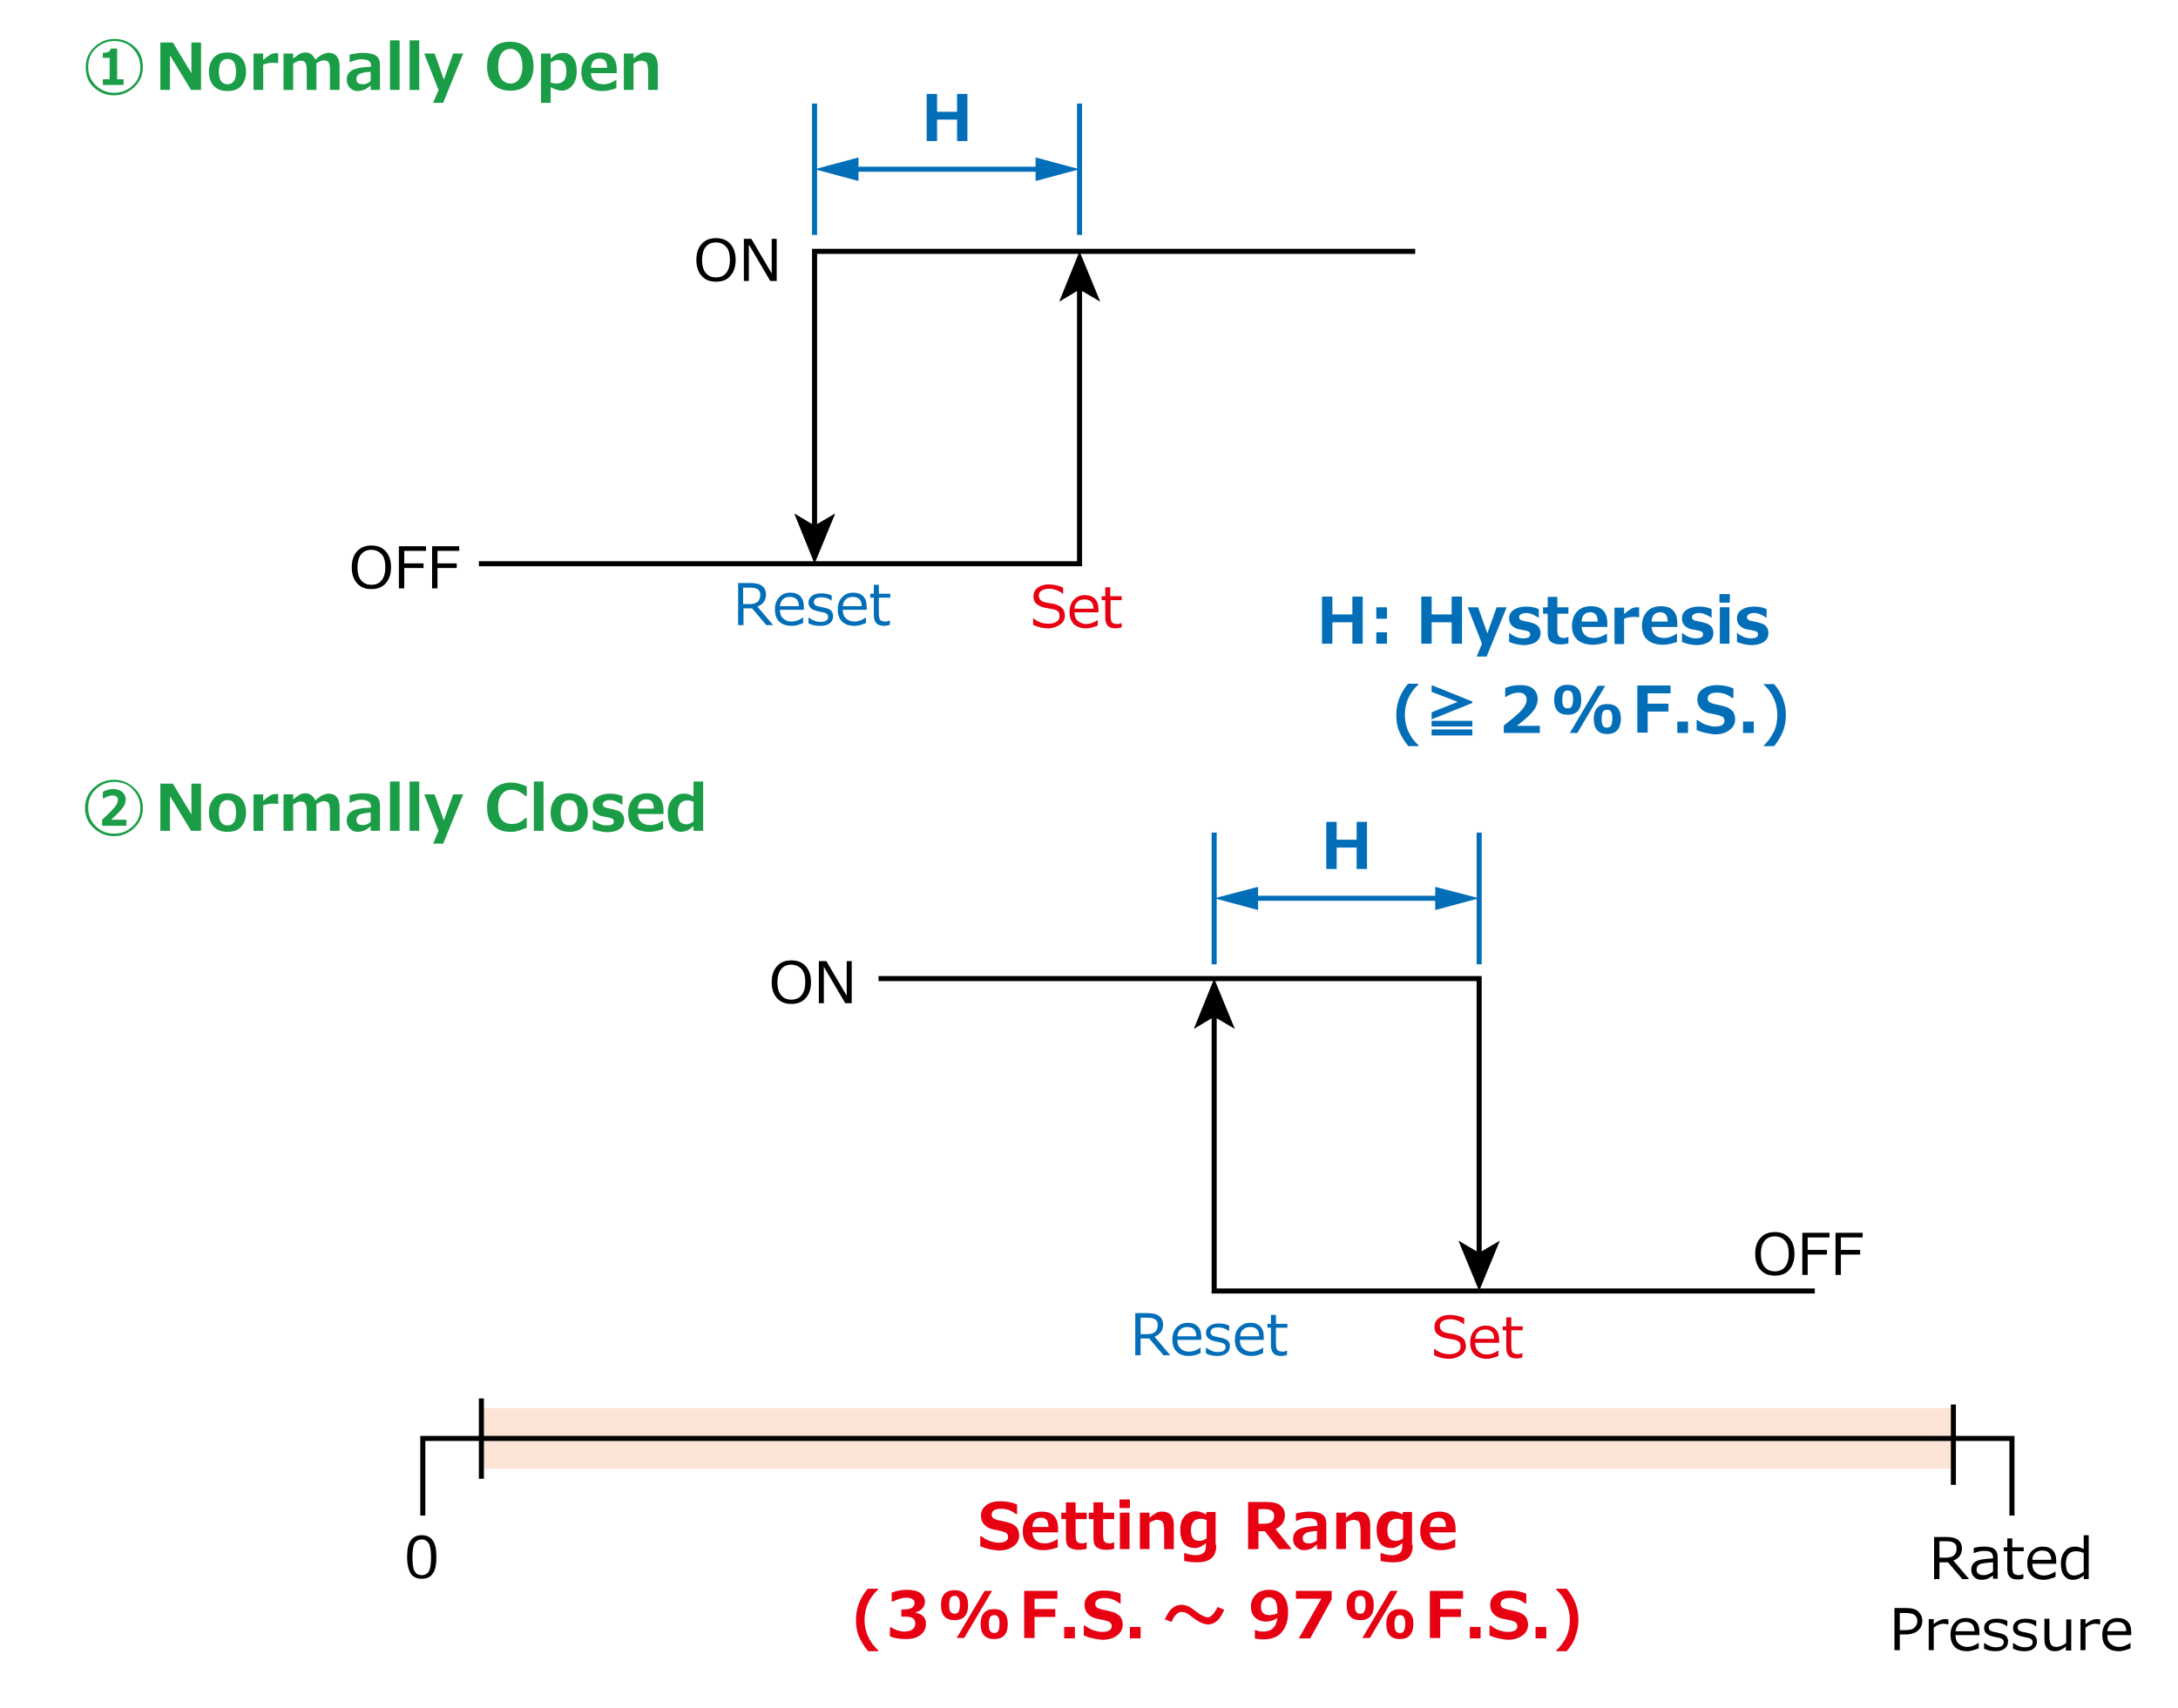 <?xml version="1.0" encoding="utf-8"?>
<!-- Generator: Adobe Illustrator 27.4.0, SVG Export Plug-In . SVG Version: 6.00 Build 0)  -->
<svg version="1.1" id="Outline" xmlns="http://www.w3.org/2000/svg" xmlns:xlink="http://www.w3.org/1999/xlink" x="0px" y="0px"
	 viewBox="0 0 609.9 478.5" style="enable-background:new 0 0 609.9 478.5;" xml:space="preserve">
<style type="text/css">
	.st0{fill:none;stroke:#000000;stroke-width:1.417;stroke-miterlimit:10;}
	.st1{fill:#036EB8;}
	.st2{fill:#E60012;}
	.st3{fill:#FCE4D6;}
	.st4{fill:none;stroke:#036EB8;stroke-width:1.417;stroke-miterlimit:10;}
	.st5{fill:#1A9D46;}
</style>
<g id="othersのコピー">
	<g>
		<g>
			<polyline class="st0" points="246,274.1 414.2,274.1 414.2,351.6 			"/>
			<g>
				<polygon points="414.2,361.6 408.4,347.5 414.2,350.9 420,347.5 				"/>
			</g>
		</g>
	</g>
	<g>
		<g>
			<polyline class="st0" points="508.2,361.6 340,361.6 340,284.1 			"/>
			<g>
				<polygon points="340,274.1 345.8,288.2 340,284.8 334.3,288.2 				"/>
			</g>
		</g>
	</g>
	<g>
		<g>
			<polyline class="st0" points="134.1,157.9 302.3,157.9 302.3,80.4 			"/>
			<g>
				<polygon points="302.3,70.4 308.1,84.5 302.3,81.1 296.6,84.5 				"/>
			</g>
		</g>
	</g>
	<g>
		<g>
			<polyline class="st0" points="396.3,70.4 228.1,70.4 228.1,147.9 			"/>
			<g>
				<polygon points="228.1,157.9 222.4,143.8 228.1,147.2 233.9,143.8 				"/>
			</g>
		</g>
	</g>
	<g>
		<path class="st1" d="M327.7,379.6h-1.9l-4-4.7h-2.4v4.7h-1.5v-11.8h3.4c1.6,0,2.7,0.3,3.4,0.9c0.7,0.6,1,1.4,1,2.3
			c0,1.6-0.8,2.8-2.4,3.4L327.7,379.6z M319.4,369.1v4.6h1.7c1.1,0,1.9-0.2,2.4-0.7c0.5-0.4,0.7-1.1,0.7-1.9c0-1.4-0.9-2-2.8-2
			H319.4z"/>
		<path class="st1" d="M333,379.8c-1.5,0-2.7-0.4-3.5-1.2s-1.2-1.9-1.2-3.4c0-1.4,0.4-2.6,1.2-3.4s1.8-1.3,3.1-1.3
			c1.2,0,2.1,0.3,2.8,1s1,1.7,1,3v0.8h-6.7c0,1.1,0.3,1.9,0.9,2.4c0.6,0.6,1.4,0.9,2.4,0.9c1,0,2.1-0.4,3.1-1.1h0.1v1.5
			C334.9,379.6,333.8,379.8,333,379.8z M329.7,374.3h5.3c0-1.8-0.9-2.6-2.5-2.6c-0.8,0-1.5,0.2-2,0.7
			C330.1,372.8,329.8,373.5,329.7,374.3z"/>
		<path class="st1" d="M340.9,379.8c-1.1,0-2.2-0.2-3.2-0.7v-1.6h0.1c1.1,0.8,2.1,1.2,3.2,1.2c1.5,0,2.2-0.5,2.2-1.4
			c0-0.4-0.1-0.6-0.3-0.8c-0.2-0.2-0.6-0.4-1.2-0.5c-0.5-0.1-1.1-0.2-1.8-0.4s-1.2-0.4-1.6-0.8s-0.6-0.9-0.6-1.5
			c0-0.8,0.3-1.4,1-1.9s1.5-0.7,2.6-0.7c1.1,0,2.1,0.2,2.9,0.6v1.5h-0.1c-0.9-0.7-1.9-1-3-1c-0.6,0-1.2,0.1-1.5,0.3s-0.6,0.6-0.6,1
			c0,0.4,0.1,0.6,0.3,0.8s0.6,0.4,1.2,0.5l1.8,0.4c0.7,0.2,1.3,0.4,1.6,0.8c0.4,0.4,0.5,0.9,0.5,1.5c0,0.8-0.3,1.5-1,2
			S342,379.8,340.9,379.8z"/>
		<path class="st1" d="M350.5,379.8c-1.5,0-2.7-0.4-3.5-1.2s-1.2-1.9-1.2-3.4c0-1.4,0.4-2.6,1.2-3.4s1.8-1.3,3.1-1.3
			c1.2,0,2.1,0.3,2.8,1s1,1.7,1,3v0.8h-6.7c0,1.1,0.3,1.9,0.9,2.4c0.6,0.6,1.4,0.9,2.4,0.9c1,0,2.1-0.4,3.1-1.1h0.1v1.5
			C352.4,379.6,351.4,379.8,350.5,379.8z M347.3,374.3h5.3c0-1.8-0.9-2.6-2.5-2.6c-0.8,0-1.5,0.2-2,0.7
			C347.6,372.8,347.3,373.5,347.3,374.3z"/>
		<path class="st1" d="M358.7,379.8c-1.9,0-2.8-1-2.8-3v-4.9h-1v-1.1h1v-2.5h1.4v2.5h3.2v1.1h-3.2v4.1c0,0.9,0.1,1.5,0.2,1.8
			c0.1,0.3,0.3,0.5,0.6,0.6c0.3,0.1,0.6,0.2,1,0.2c0.4,0,0.8-0.1,1.3-0.3h0v1.2C359.9,379.7,359.3,379.8,358.7,379.8z"/>
	</g>
	<g>
		<path class="st2" d="M405.8,380.6c-1.3,0-2.8-0.3-4.2-1v-1.8h0.1c1.2,1,2.6,1.5,4.2,1.5c1,0,1.7-0.2,2.3-0.6s0.8-0.9,0.8-1.5
			c0-0.5-0.1-0.9-0.3-1.2c-0.2-0.3-0.6-0.5-1.2-0.7l-2.7-0.5c-1-0.2-1.7-0.6-2.3-1.1s-0.8-1.2-0.8-2.1c0-1,0.4-1.8,1.2-2.4
			s1.8-0.9,3.1-0.9c1.3,0,2.7,0.3,4,0.9v1.7h-0.1c-1.1-0.9-2.4-1.4-3.9-1.4c-0.8,0-1.5,0.2-2,0.5s-0.8,0.8-0.8,1.4
			c0,1,0.6,1.6,1.7,1.9c0.7,0.1,1.4,0.3,2.2,0.4c0.8,0.2,1.4,0.4,1.8,0.6c0.4,0.2,0.6,0.4,0.9,0.7s0.4,0.5,0.5,0.9s0.2,0.7,0.2,1.1
			c0,1-0.4,1.9-1.3,2.5S407.2,380.6,405.8,380.6z"/>
		<path class="st2" d="M416.4,380.6c-1.5,0-2.7-0.4-3.5-1.2s-1.2-1.9-1.2-3.4c0-1.4,0.4-2.6,1.2-3.4s1.8-1.3,3.1-1.3
			c1.2,0,2.1,0.3,2.8,1c0.7,0.7,1,1.7,1,3v0.8h-6.7c0,1.1,0.3,1.9,0.9,2.4c0.6,0.6,1.4,0.9,2.4,0.9c1,0,2.1-0.4,3.1-1.1h0.1v1.5
			C418.3,380.3,417.3,380.6,416.4,380.6z M413.1,375h5.3c0-1.8-0.9-2.6-2.5-2.6c-0.8,0-1.5,0.2-2,0.7S413.2,374.2,413.1,375z"/>
		<path class="st2" d="M424.6,380.5c-1.9,0-2.8-1-2.8-3v-4.9h-1v-1.1h1V369h1.4v2.5h3.2v1.1h-3.2v4.1c0,0.9,0.1,1.5,0.2,1.8
			c0.1,0.3,0.3,0.5,0.6,0.6s0.6,0.2,1,0.2c0.4,0,0.8-0.1,1.3-0.3h0v1.2C425.8,380.4,425.2,380.5,424.6,380.5z"/>
	</g>
	<g>
		<path class="st1" d="M216.5,175.1h-1.9l-4-4.7h-2.4v4.7h-1.5v-11.8h3.4c1.6,0,2.7,0.3,3.4,0.9c0.7,0.6,1,1.4,1,2.3
			c0,1.6-0.8,2.8-2.4,3.4L216.5,175.1z M208.1,164.6v4.6h1.7c1.1,0,1.9-0.2,2.4-0.7s0.7-1.1,0.7-1.9c0-1.4-0.9-2-2.8-2H208.1z"/>
		<path class="st1" d="M221.7,175.3c-1.5,0-2.7-0.4-3.5-1.2c-0.8-0.8-1.2-1.9-1.2-3.4c0-1.4,0.4-2.6,1.2-3.4
			c0.8-0.9,1.8-1.3,3.1-1.3c1.2,0,2.1,0.3,2.8,1s1,1.7,1,3v0.8h-6.7c0,1.1,0.3,1.9,0.9,2.4c0.6,0.6,1.4,0.9,2.4,0.9
			c1,0,2.1-0.4,3.1-1.1h0.1v1.5C223.6,175.1,222.6,175.3,221.7,175.3z M218.4,169.8h5.3c0-1.8-0.9-2.6-2.5-2.6c-0.8,0-1.5,0.2-2,0.7
			S218.5,169,218.4,169.8z"/>
		<path class="st1" d="M229.6,175.3c-1.1,0-2.2-0.2-3.2-0.7V173h0.1c1.1,0.8,2.1,1.2,3.2,1.2c1.5,0,2.2-0.5,2.2-1.4
			c0-0.4-0.1-0.6-0.3-0.8s-0.6-0.4-1.2-0.5c-0.5-0.1-1.1-0.2-1.8-0.4c-0.7-0.2-1.2-0.4-1.6-0.8s-0.6-0.9-0.6-1.5
			c0-0.8,0.3-1.4,1-1.9c0.6-0.5,1.5-0.7,2.6-0.7c1.1,0,2.1,0.2,2.9,0.6v1.5H233c-0.9-0.7-1.9-1-3-1c-0.6,0-1.1,0.1-1.5,0.3
			s-0.6,0.6-0.6,1c0,0.4,0.1,0.6,0.3,0.8s0.6,0.4,1.2,0.5l1.8,0.4c0.7,0.2,1.3,0.4,1.6,0.8s0.5,0.9,0.5,1.5c0,0.8-0.3,1.5-1,2
			C231.7,175.1,230.8,175.3,229.6,175.3z"/>
		<path class="st1" d="M239.3,175.3c-1.5,0-2.7-0.4-3.5-1.2c-0.8-0.8-1.2-1.9-1.2-3.4c0-1.4,0.4-2.6,1.2-3.4
			c0.8-0.9,1.8-1.3,3.1-1.3c1.2,0,2.1,0.3,2.8,1s1,1.7,1,3v0.8H236c0,1.1,0.3,1.9,0.9,2.4c0.6,0.6,1.4,0.9,2.4,0.9
			c1,0,2.1-0.4,3.1-1.1h0.1v1.5C241.2,175.1,240.1,175.3,239.3,175.3z M236,169.8h5.3c0-1.8-0.9-2.6-2.5-2.6c-0.8,0-1.5,0.2-2,0.7
			S236.1,169,236,169.8z"/>
		<path class="st1" d="M247.5,175.3c-1.9,0-2.8-1-2.8-3v-4.9h-1v-1.1h1v-2.5h1.4v2.5h3.2v1.1h-3.2v4.1c0,0.9,0.1,1.5,0.2,1.8
			c0.1,0.3,0.3,0.5,0.6,0.6c0.3,0.1,0.6,0.2,1,0.2c0.4,0,0.8-0.1,1.3-0.3h0v1.2C248.6,175.2,248,175.3,247.5,175.3z"/>
	</g>
	<g>
		<path class="st2" d="M293.5,176c-1.3,0-2.8-0.3-4.2-1v-1.8h0.1c1.2,1,2.6,1.5,4.2,1.5c1,0,1.7-0.2,2.3-0.6s0.8-0.9,0.8-1.5
			c0-0.5-0.1-0.9-0.3-1.2s-0.6-0.5-1.2-0.7l-2.7-0.5c-1-0.2-1.7-0.6-2.3-1.1s-0.8-1.2-0.8-2.1c0-1,0.4-1.8,1.2-2.4s1.8-0.9,3.1-0.9
			c1.3,0,2.7,0.3,4,0.9v1.7h-0.1c-1.1-0.9-2.4-1.4-3.9-1.4c-0.8,0-1.5,0.2-2,0.5s-0.8,0.8-0.8,1.4c0,1,0.6,1.6,1.7,1.9
			c0.7,0.1,1.4,0.3,2.2,0.4s1.4,0.4,1.8,0.6c0.4,0.2,0.6,0.4,0.9,0.7c0.2,0.2,0.4,0.5,0.5,0.9s0.2,0.7,0.2,1.1c0,1-0.4,1.9-1.3,2.5
			S294.9,176,293.5,176z"/>
		<path class="st2" d="M304.2,176c-1.5,0-2.7-0.4-3.5-1.2c-0.8-0.8-1.2-1.9-1.2-3.4c0-1.4,0.4-2.6,1.2-3.4c0.8-0.9,1.8-1.3,3.1-1.3
			c1.2,0,2.1,0.3,2.8,1s1,1.7,1,3v0.8h-6.7c0,1.1,0.3,1.9,0.9,2.4s1.4,0.9,2.4,0.9c1,0,2.1-0.4,3.1-1.1h0.1v1.5
			C306,175.8,305,176,304.2,176z M300.9,170.5h5.3c0-1.8-0.9-2.6-2.5-2.6c-0.8,0-1.5,0.2-2,0.7C301.2,169,300.9,169.7,300.9,170.5z"
			/>
		<path class="st2" d="M312.3,176c-1.9,0-2.8-1-2.8-3v-4.9h-1V167h1v-2.5h1.4v2.5h3.2v1.1H311v4.1c0,0.9,0.1,1.5,0.2,1.8
			s0.3,0.5,0.6,0.6s0.6,0.2,1,0.2c0.4,0,0.8-0.1,1.3-0.3h0v1.2C313.5,175.9,312.9,176,312.3,176z"/>
	</g>
	<g>
		<path d="M104,165c-1.7,0-3-0.5-4-1.6s-1.5-2.6-1.5-4.5c0-1.9,0.5-3.4,1.5-4.5c1-1.1,2.3-1.6,4-1.6c1.7,0,3,0.5,4,1.6
			c1,1.1,1.5,2.6,1.5,4.5c0,1.9-0.5,3.4-1.5,4.5C107,164.5,105.7,165,104,165z M104,154c-1.2,0-2.2,0.4-2.9,1.3
			c-0.7,0.9-1,2.1-1,3.6s0.3,2.8,1,3.6c0.7,0.9,1.7,1.3,2.9,1.3c1.2,0,2.2-0.4,2.9-1.3s1-2.1,1-3.6c0-1.6-0.3-2.8-1-3.6
			S105.2,154,104,154z"/>
		<path d="M119.3,154.3h-6.1v3.5h5.4v1.3h-5.4v5.7h-1.5V153h7.6V154.3z"/>
		<path d="M128.6,154.3h-6.1v3.5h5.4v1.3h-5.4v5.7H121V153h7.6V154.3z"/>
	</g>
	<g>
		<path d="M200.5,78.9c-1.7,0-3-0.5-4-1.6s-1.5-2.6-1.5-4.5c0-1.9,0.5-3.4,1.5-4.5c1-1.1,2.3-1.6,4-1.6c1.7,0,3,0.5,4,1.6
			c1,1.1,1.5,2.6,1.5,4.5c0,1.9-0.5,3.4-1.5,4.5C203.6,78.4,202.2,78.9,200.5,78.9z M200.5,67.9c-1.2,0-2.2,0.4-2.9,1.3
			c-0.7,0.9-1,2.1-1,3.6s0.3,2.8,1,3.6c0.7,0.9,1.7,1.3,2.9,1.3c1.2,0,2.2-0.4,2.9-1.3s1-2.1,1-3.6c0-1.6-0.3-2.8-1-3.6
			S201.8,67.9,200.5,67.9z"/>
		<path d="M217.4,78.7h-1.7l-6-10.2v10.2h-1.4V66.9h2.1l5.7,9.7v-9.7h1.4V78.7z"/>
	</g>
	<g>
		<path d="M497,357.3c-1.7,0-3-0.5-4-1.6c-1-1.1-1.5-2.6-1.5-4.5c0-1.9,0.5-3.4,1.5-4.5c1-1.1,2.3-1.6,4-1.6c1.7,0,3,0.5,4,1.6
			c1,1.1,1.5,2.6,1.5,4.5c0,1.9-0.5,3.4-1.5,4.5C500.1,356.8,498.7,357.3,497,357.3z M497,346.3c-1.2,0-2.2,0.4-2.9,1.3
			c-0.7,0.9-1,2.1-1,3.6s0.3,2.8,1,3.6c0.7,0.9,1.7,1.3,2.9,1.3c1.2,0,2.2-0.4,2.9-1.3s1-2.1,1-3.6c0-1.6-0.3-2.8-1-3.6
			S498.3,346.3,497,346.3z"/>
		<path d="M512.3,346.6h-6.1v3.5h5.4v1.3h-5.4v5.7h-1.5v-11.8h7.6V346.6z"/>
		<path d="M521.6,346.6h-6.1v3.5h5.4v1.3h-5.4v5.7h-1.5v-11.8h7.6V346.6z"/>
	</g>
	<g>
		<path d="M221.6,281.2c-1.7,0-3-0.5-4-1.6s-1.5-2.6-1.5-4.5c0-1.9,0.5-3.4,1.5-4.5c1-1.1,2.3-1.6,4-1.6c1.7,0,3,0.5,4,1.6
			c1,1.1,1.5,2.6,1.5,4.5c0,1.9-0.5,3.4-1.5,4.5C224.6,280.7,223.3,281.2,221.6,281.2z M221.6,270.2c-1.2,0-2.2,0.4-2.9,1.3
			c-0.7,0.9-1,2.1-1,3.6s0.3,2.8,1,3.6c0.7,0.9,1.7,1.3,2.9,1.3c1.2,0,2.2-0.4,2.9-1.3s1-2.1,1-3.6c0-1.6-0.3-2.8-1-3.6
			S222.8,270.2,221.6,270.2z"/>
		<path d="M238.4,281h-1.7l-6-10.2V281h-1.4v-11.8h2.1l5.7,9.7v-9.7h1.4V281z"/>
	</g>
</g>
<g id="圧力設定範囲のコピー">
	<rect x="134.8" y="394.4" class="st3" width="412.1" height="17"/>
	<line class="st0" x1="134.8" y1="414.2" x2="134.8" y2="391.7"/>
	<line class="st0" x1="547" y1="393.4" x2="547" y2="415.9"/>
	<polyline class="st0" points="118.4,424.5 118.4,402.9 563.4,402.9 563.4,424.5 	"/>
	<g>
		<path class="st1" d="M382.8,243.4h-2.9v-6h-5.6v6h-2.9v-13.2h2.9v5h5.6v-5h2.9V243.4z"/>
	</g>
	<g>
		<path d="M118.1,442.2c-1.4,0-2.5-0.5-3.1-1.5s-1-2.5-1-4.6s0.3-3.6,1-4.6c0.7-1,1.7-1.5,3.1-1.5c1.4,0,2.4,0.5,3.1,1.5
			c0.7,1,1,2.5,1,4.6c0,2.1-0.3,3.7-1,4.6C120.6,441.7,119.6,442.2,118.1,442.2z M118.1,431.2c-0.9,0-1.6,0.4-2,1.1
			c-0.4,0.7-0.6,2-0.6,3.9c0,1.9,0.2,3.2,0.6,3.9c0.4,0.7,1.1,1.1,2,1.1c0.9,0,1.6-0.4,2-1.1s0.6-2,0.6-3.9c0-1.8-0.2-3.1-0.6-3.8
			S119.1,431.2,118.1,431.2z"/>
	</g>
	<g>
		<path class="st1" d="M270.9,39.5H268v-6h-5.6v6h-2.9V26.3h2.9v5h5.6v-5h2.9V39.5z"/>
	</g>
	<g>
		<path class="st2" d="M274.5,433.1v-2.8h0.3c0.7,0.5,1.4,1,2.3,1.3s1.7,0.5,2.5,0.5c0.8,0,1.5-0.1,2-0.4s0.7-0.7,0.7-1.2
			c0-0.4-0.1-0.7-0.4-1s-0.7-0.4-1.3-0.6c-0.5-0.1-1.3-0.3-2.4-0.5s-2-0.7-2.6-1.4c-0.6-0.6-0.9-1.5-0.9-2.5c0-1.2,0.5-2.2,1.5-2.9
			c1-0.8,2.3-1.1,4-1.1c1.6,0,3.2,0.3,4.6,0.9v2.7h-0.3c-1.2-1-2.6-1.5-4.2-1.5c-0.8,0-1.4,0.1-1.9,0.4s-0.7,0.7-0.7,1.2
			c0,0.4,0.1,0.7,0.4,1s0.8,0.4,1.4,0.6c0.7,0.1,1.4,0.3,2.3,0.5c0.8,0.2,1.4,0.4,1.9,0.7s0.7,0.5,1,0.8c0.2,0.3,0.4,0.6,0.5,1
			s0.2,0.8,0.2,1.2c0,1.3-0.5,2.3-1.6,3.1s-2.4,1.2-4.2,1.2C277.7,434.1,276.1,433.8,274.5,433.1z"/>
		<path class="st2" d="M296.3,429.2h-7.2c0.1,2,1.3,3.1,3.5,3.1c1.1,0,2.3-0.4,3.5-1.2h0.1v2.3c-1.4,0.5-2.7,0.8-3.9,0.8
			c-1.9,0-3.4-0.5-4.4-1.4s-1.5-2.2-1.5-3.9c0-1.7,0.5-3,1.4-4c0.9-1,2.3-1.5,3.9-1.5c3.1,0,4.6,1.6,4.6,4.9V429.2z M293.6,427.7
			c0-1.8-0.7-2.6-2.1-2.6c-1.5,0-2.3,0.9-2.4,2.6H293.6z"/>
		<path class="st2" d="M304.3,433.8c-0.7,0.2-1.5,0.3-2.3,0.3c-1.2,0-2.1-0.3-2.7-0.8c-0.6-0.5-0.8-1.4-0.8-2.5v-5.3h-1.3v-1.8h1.3
			v-2.9h2.7v2.9h3.1v1.8h-3.1v4.2c0,1.1,0.1,1.8,0.4,2.1s0.7,0.5,1.4,0.5c0.4,0,0.8-0.1,1.2-0.3h0.1V433.8z"/>
		<path class="st2" d="M312,433.8c-0.7,0.2-1.5,0.3-2.3,0.3c-1.2,0-2.1-0.3-2.7-0.8c-0.6-0.5-0.8-1.4-0.8-2.5v-5.3h-1.3v-1.8h1.3
			v-2.9h2.7v2.9h3.1v1.8h-3.1v4.2c0,1.1,0.1,1.8,0.4,2.1s0.7,0.5,1.4,0.5c0.4,0,0.8-0.1,1.2-0.3h0.1V433.8z"/>
		<path class="st2" d="M316.4,422.4h-2.9V420h2.9V422.4z M316.3,433.9h-2.7v-10.2h2.7V433.9z"/>
		<path class="st2" d="M328.7,433.9H326v-5.1c0-1.4-0.2-2.3-0.5-2.6c-0.3-0.3-0.8-0.5-1.5-0.5c-0.6,0-1.3,0.3-2.1,0.8v7.4h-2.7
			v-10.2h2.7v1.4c0.8-0.7,1.5-1.1,2-1.4s1-0.3,1.6-0.3c2.1,0,3.2,1.3,3.2,3.8V433.9z"/>
		<path class="st2" d="M340.6,432.7c0,1.7-0.4,2.9-1.3,3.7s-2.2,1.2-4.1,1.2c-1.2,0-2.4-0.1-3.6-0.4V435h0.1c1.2,0.4,2.2,0.6,3,0.6
			c1,0,1.8-0.2,2.3-0.6s0.7-1.1,0.7-2.2v-0.6c-1,0.9-2.1,1.4-3,1.4c-2.8,0-4.2-1.7-4.2-5.2c0-1.5,0.4-2.8,1.2-3.7s1.9-1.4,3.1-1.4
			c1,0,1.9,0.3,2.9,0.9l0.2-0.7h2.5V432.7z M337.9,430.9v-5.1c-0.6-0.3-1.1-0.4-1.6-0.4c-1.9,0-2.8,1.1-2.8,3.2
			c0,1.1,0.2,1.8,0.6,2.3c0.4,0.5,1,0.7,1.8,0.7C336.5,431.6,337.1,431.4,337.9,430.9z"/>
		<path class="st2" d="M361.7,433.9h-3.6l-3.9-5h-1.8v5h-2.9v-13.2h5.1c1.8,0,3.2,0.3,4,1c0.8,0.7,1.2,1.5,1.2,2.7
			c0,1.8-0.9,3-2.6,3.9L361.7,433.9z M352.4,422.7v4.1h1.3c1.2,0,2.1-0.2,2.5-0.6s0.6-1,0.6-1.6c0-0.6-0.2-1.1-0.6-1.4
			s-1.1-0.5-2.3-0.5H352.4z"/>
		<path class="st2" d="M371.5,433.9h-2.7v-1.3c-0.8,0.7-1.5,1.2-2,1.3c-0.5,0.2-1.1,0.3-1.6,0.3c-0.9,0-1.6-0.3-2.2-0.9
			c-0.6-0.6-0.9-1.3-0.9-2.2c0-1.1,0.4-2,1.3-2.6s2.7-1,5.5-1.1V427c0-0.6-0.2-1.1-0.7-1.4s-1.2-0.4-2.2-0.4c-0.7,0-1.7,0.3-3,0.8
			h-0.1v-2.1c1.4-0.3,2.6-0.5,3.7-0.5c1.7,0,3,0.3,3.7,0.8c0.8,0.6,1.1,1.4,1.1,2.6V433.9z M368.8,431.4v-2.6
			c-1.8,0.1-2.9,0.4-3.3,0.7c-0.4,0.3-0.7,0.7-0.7,1.3c0,0.6,0.2,1,0.5,1.2s0.8,0.3,1.5,0.3C367.4,432.3,368.1,432,368.8,431.4z"/>
		<path class="st2" d="M383.7,433.9H381v-5.1c0-1.4-0.2-2.3-0.5-2.6c-0.3-0.3-0.8-0.5-1.5-0.5c-0.6,0-1.3,0.3-2.1,0.8v7.4h-2.7
			v-10.2h2.7v1.4c0.8-0.7,1.5-1.1,2-1.4s1-0.3,1.6-0.3c2.1,0,3.2,1.3,3.2,3.8V433.9z"/>
		<path class="st2" d="M395.6,432.7c0,1.7-0.4,2.9-1.3,3.7s-2.2,1.2-4.1,1.2c-1.2,0-2.4-0.1-3.6-0.4V435h0.1c1.2,0.4,2.2,0.6,3,0.6
			c1,0,1.8-0.2,2.3-0.6s0.7-1.1,0.7-2.2v-0.6c-1,0.9-2.1,1.4-3,1.4c-2.8,0-4.2-1.7-4.2-5.2c0-1.5,0.4-2.8,1.2-3.7s1.9-1.4,3.1-1.4
			c1,0,1.9,0.3,2.9,0.9l0.2-0.7h2.5V432.7z M392.9,430.9v-5.1c-0.6-0.3-1.1-0.4-1.6-0.4c-1.9,0-2.8,1.1-2.8,3.2
			c0,1.1,0.2,1.8,0.6,2.3c0.4,0.5,1,0.7,1.8,0.7C391.5,431.6,392.2,431.4,392.9,430.9z"/>
		<path class="st2" d="M407.6,429.2h-7.2c0.1,2,1.3,3.1,3.5,3.1c1.1,0,2.3-0.4,3.5-1.2h0.1v2.3c-1.4,0.5-2.7,0.8-3.9,0.8
			c-1.9,0-3.4-0.5-4.4-1.4s-1.5-2.2-1.5-3.9c0-1.7,0.5-3,1.4-4c0.9-1,2.3-1.5,3.9-1.5c3.1,0,4.6,1.6,4.6,4.9V429.2z M404.9,427.7
			c0-1.8-0.7-2.6-2.1-2.6c-1.5,0-2.3,0.9-2.4,2.6H404.9z"/>
		<path class="st2" d="M246,462.5h-2.9c-1.2-1.4-2-2.8-2.6-4.2s-0.8-2.9-0.8-4.6c0-3.2,1.1-6.1,3.3-8.7h2.9v0.2
			c-1.2,1.1-2.1,2.3-2.8,3.8s-1,3.1-1,4.7s0.3,3.2,1,4.7c0.7,1.5,1.6,2.8,2.8,3.8V462.5z"/>
		<path class="st2" d="M249.2,458.3v-2.5h0.3c1.3,0.8,2.6,1.2,3.8,1.2c0.9,0,1.6-0.2,2.2-0.6c0.5-0.4,0.8-0.9,0.8-1.7
			c0-0.6-0.2-1-0.6-1.4c-0.4-0.3-1.2-0.5-2.5-0.5h-0.8v-2h0.7c2,0,3-0.6,3-1.8c0-0.5-0.2-0.9-0.6-1.1s-1-0.4-1.8-0.4
			c-1,0-2.3,0.4-3.7,1.1h-0.3v-2.5c1.5-0.6,2.9-0.8,4.3-0.8c1.6,0,2.9,0.3,3.7,0.9s1.3,1.4,1.3,2.4c0,0.7-0.2,1.4-0.7,1.9
			c-0.5,0.6-1.1,0.9-1.9,1.1v0.1c0.9,0.2,1.6,0.5,2.1,1c0.5,0.5,0.8,1.2,0.8,2.1c0,1.3-0.5,2.3-1.5,3.1s-2.3,1.2-4,1.2
			C252,459.1,250.5,458.9,249.2,458.3z"/>
		<path class="st2" d="M267.3,453.8c-2.5,0-3.8-1.4-3.8-4.2c0-2.8,1.3-4.2,3.8-4.2c2.5,0,3.8,1.4,3.8,4.2
			C271.1,452.3,269.9,453.8,267.3,453.8z M267.3,447c-0.5,0-0.9,0.2-1.1,0.5s-0.4,1-0.4,2c0,1,0.1,1.7,0.4,2s0.6,0.5,1.1,0.5
			s0.9-0.2,1.1-0.5s0.4-1,0.4-2c0-1-0.1-1.6-0.4-2S267.9,447,267.3,447z M277.8,445.6l-7.8,13.2h-2.1l7.8-13.2H277.8z M278.4,459.1
			c-2.5,0-3.8-1.4-3.8-4.2c0-2.8,1.3-4.2,3.8-4.2c2.5,0,3.8,1.4,3.8,4.2C282.2,457.7,280.9,459.1,278.4,459.1z M278.4,452.4
			c-0.5,0-0.9,0.2-1.1,0.5s-0.4,1-0.4,2c0,1,0.1,1.7,0.4,2s0.6,0.5,1.1,0.5s0.9-0.2,1.1-0.5s0.4-1,0.4-2c0-1-0.1-1.6-0.4-2
			S278.9,452.4,278.4,452.4z"/>
		<path class="st2" d="M296.1,447.8h-6.4v2.9h5.8v2.2h-5.8v5.9h-2.9v-13.2h9.3V447.8z"/>
		<path class="st2" d="M301,458.9h-3v-3.2h3V458.9z"/>
		<path class="st2" d="M303.5,458.1v-2.8h0.3c0.7,0.5,1.4,1,2.3,1.3s1.7,0.5,2.5,0.5c0.8,0,1.5-0.1,2-0.4s0.7-0.7,0.7-1.2
			c0-0.4-0.1-0.7-0.4-1s-0.7-0.4-1.3-0.6c-0.5-0.1-1.3-0.3-2.4-0.5s-2-0.7-2.6-1.4c-0.6-0.6-0.9-1.5-0.9-2.5c0-1.2,0.5-2.2,1.5-2.9
			c1-0.8,2.3-1.1,4-1.1c1.6,0,3.2,0.3,4.6,0.9v2.7h-0.3c-1.2-1-2.6-1.5-4.2-1.5c-0.8,0-1.4,0.1-1.9,0.4s-0.7,0.7-0.7,1.2
			c0,0.4,0.1,0.7,0.4,1s0.8,0.4,1.4,0.6c0.7,0.1,1.4,0.3,2.3,0.5c0.8,0.2,1.4,0.4,1.9,0.7s0.7,0.5,1,0.8c0.2,0.3,0.4,0.6,0.5,1
			s0.2,0.8,0.2,1.2c0,1.3-0.5,2.3-1.6,3.1s-2.4,1.2-4.2,1.2C306.7,459.1,305.1,458.8,303.5,458.1z"/>
		<path class="st2" d="M319.4,458.9h-3v-3.2h3V458.9z"/>
		<path class="st2" d="M342.8,450.9c-0.5,1.2-1,2-1.5,2.6c-0.9,1-1.9,1.5-3,1.5c-1.2,0-2.7-0.7-4.5-2.1c-0.6-0.5-1.1-0.8-1.4-1
			c-0.5-0.3-1.1-0.4-1.6-0.4c-0.6,0-1.1,0.3-1.7,1c-0.5,0.6-0.8,1.2-1,1.8l-1.9-0.7c0.5-1.2,1-2,1.5-2.6c0.9-1,2-1.5,3.1-1.5
			c0.8,0,1.5,0.2,2.3,0.6c0.4,0.2,1.1,0.7,2,1.4c1.3,1,2.4,1.5,3.1,1.5c0.7,0,1.4-0.6,2.1-1.7c0.2-0.3,0.4-0.7,0.7-1.2L342.8,450.9z
			"/>
		<path class="st2" d="M351.4,458.9v-2.3h0.3c0.6,0.3,1.2,0.4,2,0.4c2.4,0,3.7-1.3,4-3.8c-1.1,0.7-2.2,1-3.1,1
			c-1.3,0-2.3-0.4-3.1-1.1s-1.2-1.8-1.2-3.1c0-1.4,0.5-2.5,1.4-3.4s2.2-1.3,3.7-1.3c1.7,0,3,0.5,3.9,1.6c0.9,1,1.4,2.6,1.4,4.6
			c0,2.5-0.6,4.3-1.8,5.7s-3,2-5.3,2C352.7,459.1,351.9,459.1,351.4,458.9z M357.7,451.9c0-0.1,0-0.2,0-0.4c0-0.2,0-0.3,0-0.4
			c0-2.5-0.8-3.7-2.4-3.7c-0.7,0-1.2,0.2-1.6,0.7c-0.4,0.5-0.6,1.1-0.6,1.9c0,1.6,0.8,2.4,2.5,2.4
			C356.4,452.3,357,452.2,357.7,451.9z"/>
		<path class="st2" d="M372.9,448l-6,10.9h-3.2l6.3-11.1h-7.1v-2.2h10V448z"/>
		<path class="st2" d="M380.9,453.8c-2.5,0-3.8-1.4-3.8-4.2c0-2.8,1.3-4.2,3.8-4.2c2.5,0,3.8,1.4,3.8,4.2
			C384.7,452.3,383.5,453.8,380.9,453.8z M380.9,447c-0.5,0-0.9,0.2-1.1,0.5s-0.4,1-0.4,2c0,1,0.1,1.7,0.4,2s0.6,0.5,1.1,0.5
			s0.9-0.2,1.1-0.5s0.4-1,0.4-2c0-1-0.1-1.6-0.4-2S381.4,447,380.9,447z M391.4,445.6l-7.8,13.2h-2.1l7.8-13.2H391.4z M392,459.1
			c-2.5,0-3.8-1.4-3.8-4.2c0-2.8,1.3-4.2,3.8-4.2c2.5,0,3.8,1.4,3.8,4.2C395.7,457.7,394.5,459.1,392,459.1z M392,452.4
			c-0.5,0-0.9,0.2-1.1,0.5s-0.4,1-0.4,2c0,1,0.1,1.7,0.4,2s0.6,0.5,1.1,0.5s0.9-0.2,1.1-0.5s0.4-1,0.4-2c0-1-0.1-1.6-0.4-2
			S392.5,452.4,392,452.4z"/>
		<path class="st2" d="M409.7,447.8h-6.4v2.9h5.8v2.2h-5.8v5.9h-2.9v-13.2h9.3V447.8z"/>
		<path class="st2" d="M414.6,458.9h-3v-3.2h3V458.9z"/>
		<path class="st2" d="M417.1,458.1v-2.8h0.3c0.7,0.5,1.4,1,2.3,1.3s1.7,0.5,2.5,0.5c0.8,0,1.5-0.1,2-0.4s0.7-0.7,0.7-1.2
			c0-0.4-0.1-0.7-0.4-1s-0.7-0.4-1.3-0.6c-0.5-0.1-1.3-0.3-2.4-0.5s-2-0.7-2.6-1.4c-0.6-0.6-0.9-1.5-0.9-2.5c0-1.2,0.5-2.2,1.5-2.9
			c1-0.8,2.3-1.1,4-1.1c1.6,0,3.2,0.3,4.6,0.9v2.7H427c-1.2-1-2.6-1.5-4.2-1.5c-0.8,0-1.4,0.1-1.9,0.4s-0.7,0.7-0.7,1.2
			c0,0.4,0.1,0.7,0.4,1s0.8,0.4,1.4,0.6c0.7,0.1,1.4,0.3,2.3,0.5c0.8,0.2,1.4,0.4,1.9,0.7s0.7,0.5,1,0.8c0.2,0.3,0.4,0.6,0.5,1
			s0.2,0.8,0.2,1.2c0,1.3-0.5,2.3-1.6,3.1s-2.4,1.2-4.2,1.2C420.3,459.1,418.7,458.8,417.1,458.1z"/>
		<path class="st2" d="M433,458.9h-3v-3.2h3V458.9z"/>
		<path class="st2" d="M438.7,462.5h-2.9v-0.2c1.2-1.1,2.1-2.4,2.8-3.8c0.7-1.5,1-3.1,1-4.7s-0.3-3.2-1-4.7s-1.6-2.8-2.8-3.8V445
			h2.9c2.2,2.6,3.3,5.5,3.3,8.7c0,1.6-0.3,3.2-0.8,4.5C440.8,459.7,439.9,461.1,438.7,462.5z"/>
	</g>
	<g>
		<path d="M551.4,442.3h-1.9l-4-4.7h-2.4v4.7h-1.5v-11.8h3.4c1.6,0,2.7,0.3,3.4,0.9c0.7,0.6,1,1.4,1,2.3c0,1.6-0.8,2.8-2.4,3.4
			L551.4,442.3z M543.1,431.7v4.6h1.7c1.1,0,1.9-0.2,2.4-0.7c0.5-0.4,0.7-1.1,0.7-1.9c0-1.4-0.9-2-2.8-2H543.1z"/>
		<path d="M558.1,442.3v-1c-0.7,0.5-1.4,0.9-1.8,1s-1,0.2-1.5,0.2c-0.8,0-1.5-0.3-2-0.8s-0.8-1.2-0.8-2c0-1,0.4-1.8,1.2-2.3
			c0.8-0.5,2.4-0.8,4.9-0.9v-0.3c0-0.6-0.2-1.1-0.6-1.4c-0.4-0.3-1-0.4-2-0.4c-0.8,0-1.7,0.2-2.7,0.6h-0.1v-1.4
			c1-0.3,1.9-0.4,2.9-0.4c1.3,0,2.3,0.2,2.9,0.7s0.9,1.2,0.9,2.3v6H558.1z M558.1,440.2v-2.6c-2,0.1-3.3,0.3-3.8,0.6
			c-0.6,0.3-0.8,0.8-0.8,1.4c0,1.1,0.7,1.6,2,1.6C556.2,441.2,557.2,440.9,558.1,440.2z"/>
		<path d="M564.9,442.4c-1.9,0-2.8-1-2.8-3v-4.9h-1v-1.1h1v-2.5h1.4v2.5h3.2v1.1h-3.2v4.1c0,0.9,0.1,1.5,0.2,1.8
			c0.1,0.3,0.3,0.5,0.6,0.6c0.3,0.1,0.6,0.2,1,0.2c0.4,0,0.8-0.1,1.3-0.3h0v1.2C566.1,442.4,565.5,442.4,564.9,442.4z"/>
		<path d="M572.4,442.5c-1.5,0-2.7-0.4-3.5-1.2s-1.2-1.9-1.2-3.4c0-1.4,0.4-2.6,1.2-3.4s1.8-1.3,3.1-1.3c1.2,0,2.1,0.3,2.8,1
			s1,1.7,1,3v0.8h-6.7c0,1.1,0.3,1.9,0.9,2.4c0.6,0.6,1.4,0.9,2.4,0.9c1,0,2.1-0.4,3.1-1.1h0.1v1.5
			C574.2,442.2,573.2,442.5,572.4,442.5z M569.1,436.9h5.3c0-1.8-0.9-2.6-2.5-2.6c-0.8,0-1.5,0.2-2,0.7
			C569.4,435.5,569.1,436.1,569.1,436.9z"/>
		<path d="M583.5,442.3v-1c-1,0.8-2,1.2-3,1.2c-1.1,0-1.9-0.4-2.5-1.2c-0.6-0.8-0.9-1.9-0.9-3.4c0-1.4,0.4-2.5,1.1-3.4
			s1.7-1.3,2.8-1.3c0.8,0,1.6,0.2,2.5,0.7V430h1.4v12.3H583.5z M583.5,440.2v-5.2c-0.8-0.4-1.5-0.5-2.2-0.5c-0.9,0-1.6,0.3-2.1,0.9
			c-0.5,0.6-0.7,1.5-0.7,2.6c0,2.2,0.8,3.3,2.4,3.3C581.8,441.2,582.7,440.9,583.5,440.2z"/>
		<path d="M532,457.8v4.4h-1.5v-11.8h3.3c1.5,0,2.7,0.3,3.4,1s1.1,1.5,1.1,2.6c0,1.1-0.4,2-1.2,2.7c-0.8,0.7-1.9,1.1-3.4,1.1H532z
			 M532,451.7v4.9h1.5c1.2,0,2.1-0.2,2.6-0.7c0.5-0.5,0.8-1.1,0.8-1.8s-0.2-1.3-0.7-1.7s-1.3-0.6-2.4-0.6H532z"/>
		<path d="M540.1,462.3v-8.8h1.4v1.4c1.1-0.9,2.2-1.4,3.1-1.4c0.3,0,0.7,0,1,0.1v1.4h-0.1c-0.4-0.1-0.9-0.2-1.3-0.2
			c-0.9,0-1.8,0.4-2.7,1.1v6.3H540.1z"/>
		<path d="M550.9,462.5c-1.5,0-2.7-0.4-3.5-1.2c-0.8-0.8-1.2-1.9-1.2-3.4c0-1.4,0.4-2.6,1.2-3.4c0.8-0.9,1.8-1.3,3.1-1.3
			c1.2,0,2.1,0.3,2.8,1s1,1.7,1,3v0.8h-6.7c0,1.1,0.3,1.9,0.9,2.4s1.4,0.9,2.4,0.9c1,0,2.1-0.4,3.1-1.1h0.1v1.5
			C552.8,462.2,551.7,462.5,550.9,462.5z M547.6,456.9h5.3c0-1.8-0.9-2.6-2.5-2.6c-0.8,0-1.5,0.2-2,0.7
			C548,455.5,547.7,456.1,547.6,456.9z"/>
		<path d="M558.8,462.5c-1.1,0-2.2-0.2-3.2-0.7v-1.6h0.1c1.1,0.8,2.1,1.2,3.2,1.2c1.5,0,2.2-0.5,2.2-1.4c0-0.4-0.1-0.6-0.3-0.8
			c-0.2-0.2-0.6-0.4-1.2-0.5c-0.5-0.1-1.1-0.2-1.8-0.4c-0.7-0.2-1.2-0.4-1.6-0.8s-0.6-0.9-0.6-1.5c0-0.8,0.3-1.4,1-1.9
			c0.6-0.5,1.5-0.7,2.6-0.7c1.1,0,2.1,0.2,2.9,0.6v1.5h-0.1c-0.9-0.7-1.9-1-3-1c-0.6,0-1.1,0.1-1.5,0.3s-0.6,0.6-0.6,1
			c0,0.4,0.1,0.6,0.3,0.8s0.6,0.4,1.2,0.5l1.8,0.4c0.7,0.2,1.3,0.4,1.6,0.8c0.4,0.4,0.5,0.9,0.5,1.5c0,0.8-0.3,1.5-1,2
			C560.8,462.2,559.9,462.5,558.8,462.5z"/>
		<path d="M566.9,462.5c-1.1,0-2.2-0.2-3.2-0.7v-1.6h0.1c1.1,0.8,2.1,1.2,3.2,1.2c1.5,0,2.2-0.5,2.2-1.4c0-0.4-0.1-0.6-0.3-0.8
			c-0.2-0.2-0.6-0.4-1.2-0.5c-0.5-0.1-1.1-0.2-1.8-0.4c-0.7-0.2-1.2-0.4-1.6-0.8s-0.6-0.9-0.6-1.5c0-0.8,0.3-1.4,1-1.9
			c0.6-0.5,1.5-0.7,2.6-0.7c1.1,0,2.1,0.2,2.9,0.6v1.5h-0.1c-0.9-0.7-1.9-1-3-1c-0.6,0-1.1,0.1-1.5,0.3s-0.6,0.6-0.6,1
			c0,0.4,0.1,0.6,0.3,0.8s0.6,0.4,1.2,0.5l1.8,0.4c0.7,0.2,1.3,0.4,1.6,0.8c0.4,0.4,0.5,0.9,0.5,1.5c0,0.8-0.3,1.5-1,2
			C569,462.2,568.1,462.5,566.9,462.5z"/>
		<path d="M579.9,462.3h-1.4v-1.1c-1.1,0.9-2.1,1.3-3.1,1.3c-0.9,0-1.7-0.3-2.2-0.9c-0.5-0.6-0.7-1.4-0.7-2.4v-5.8h1.4v5
			c0,1.1,0.2,1.9,0.5,2.3s0.8,0.6,1.5,0.6c0.8,0,1.7-0.4,2.7-1.1v-6.6h1.4V462.3z"/>
		<path d="M582.6,462.3v-8.8h1.4v1.4c1.1-0.9,2.2-1.4,3.1-1.4c0.3,0,0.7,0,1,0.1v1.4h-0.1c-0.4-0.1-0.9-0.2-1.3-0.2
			c-0.9,0-1.8,0.4-2.7,1.1v6.3H582.6z"/>
		<path d="M593.4,462.5c-1.5,0-2.7-0.4-3.5-1.2c-0.8-0.8-1.2-1.9-1.2-3.4c0-1.4,0.4-2.6,1.2-3.4c0.8-0.9,1.8-1.3,3.1-1.3
			c1.2,0,2.1,0.3,2.8,1s1,1.7,1,3v0.8h-6.7c0,1.1,0.3,1.9,0.9,2.4s1.4,0.9,2.4,0.9c1,0,2.1-0.4,3.1-1.1h0.1v1.5
			C595.3,462.2,594.2,462.5,593.4,462.5z M590.1,456.9h5.3c0-1.8-0.9-2.6-2.5-2.6c-0.8,0-1.5,0.2-2,0.7
			C590.5,455.5,590.2,456.1,590.1,456.9z"/>
	</g>
</g>
<g id="往査のコピー">
	<line class="st4" x1="414.2" y1="270.1" x2="414.2" y2="233.2"/>
	<line class="st4" x1="340" y1="270.1" x2="340" y2="233.2"/>
	<g>
		<g>
			<line class="st4" x1="350.1" y1="251.6" x2="404.2" y2="251.6"/>
			<g>
				<polygon class="st1" points="352.3,254.9 340,251.6 352.3,248.4 				"/>
			</g>
			<g>
				<polygon class="st1" points="401.9,254.9 414.2,251.6 401.9,248.4 				"/>
			</g>
		</g>
	</g>
	<g>
		<line class="st4" x1="302.3" y1="65.8" x2="302.3" y2="29"/>
		<line class="st4" x1="228.1" y1="65.8" x2="228.1" y2="29"/>
		<g>
			<g>
				<line class="st4" x1="238.2" y1="47.4" x2="292.3" y2="47.4"/>
				<g>
					<polygon class="st1" points="240.4,50.7 228.1,47.4 240.4,44.1 					"/>
				</g>
				<g>
					<polygon class="st1" points="290,50.7 302.3,47.4 290,44.1 					"/>
				</g>
			</g>
		</g>
	</g>
	<g>
		<path class="st1" d="M381.6,180.3h-2.9v-6h-5.6v6h-2.9v-13.2h2.9v5h5.6v-5h2.9V180.3z"/>
		<path class="st1" d="M388.4,173.3h-3v-3.2h3V173.3z M388.4,180.3h-3v-3.2h3V180.3z"/>
		<path class="st1" d="M409.4,180.3h-2.9v-6h-5.6v6H398v-13.2h2.9v5h5.6v-5h2.9V180.3z"/>
		<path class="st1" d="M421.9,170.1l-5.6,13.8h-2.8l1.5-3.6l-4-10.2h2.9l2.6,7.3l2.6-7.3H421.9z"/>
		<path class="st1" d="M422.6,179.8v-2.5h0.1c1.2,1,2.5,1.5,3.8,1.5c1.4,0,2-0.4,2-1.1c0-0.3-0.1-0.5-0.3-0.7s-0.6-0.3-1.1-0.4
			c-0.4-0.1-0.9-0.2-1.6-0.3s-1.3-0.4-1.7-0.7s-0.7-0.6-0.9-1s-0.3-0.9-0.3-1.4c0-1,0.4-1.8,1.3-2.4s2-0.9,3.5-0.9
			c1.3,0,2.4,0.2,3.5,0.7v2.4h-0.1c-1.2-0.8-2.3-1.3-3.4-1.3c-0.6,0-1,0.1-1.4,0.3s-0.6,0.5-0.6,0.8c0,0.4,0.1,0.6,0.4,0.8
			c0.2,0.2,0.6,0.3,1.2,0.4c0.7,0.1,1.4,0.3,2.1,0.5s1.3,0.5,1.7,1s0.6,1.1,0.6,1.8c0,1-0.4,1.9-1.3,2.5s-2.1,0.9-3.5,0.9
			C425,180.6,423.8,180.3,422.6,179.8z"/>
		<path class="st1" d="M439.2,180.2c-0.7,0.2-1.5,0.3-2.3,0.3c-1.2,0-2.1-0.3-2.7-0.8s-0.8-1.4-0.8-2.5v-5.3h-1.3v-1.8h1.3v-2.9h2.7
			v2.9h3.1v1.8h-3.1v4.2c0,1.1,0.1,1.8,0.4,2.1s0.7,0.5,1.4,0.5c0.4,0,0.8-0.1,1.2-0.3h0.1V180.2z"/>
		<path class="st1" d="M450.1,175.6h-7.2c0.1,2,1.3,3.1,3.5,3.1c1.1,0,2.3-0.4,3.5-1.2h0.1v2.3c-1.4,0.5-2.7,0.8-3.9,0.8
			c-1.9,0-3.4-0.5-4.4-1.4s-1.5-2.2-1.5-3.9c0-1.7,0.5-3,1.4-4s2.3-1.5,3.9-1.5c3.1,0,4.6,1.6,4.6,4.9V175.6z M447.4,174.1
			c0-1.8-0.7-2.6-2.1-2.6c-1.5,0-2.3,0.9-2.4,2.6H447.4z"/>
		<path class="st1" d="M458.9,172.9L458.9,172.9c-0.5-0.1-0.9-0.1-1.5-0.1c-1,0-1.8,0.2-2.6,0.5v7.1h-2.7v-10.2h2.7v1.8
			c0.8-0.7,1.5-1.2,2-1.5s1.1-0.4,1.6-0.4c0.1,0,0.3,0,0.6,0V172.9z"/>
		<path class="st1" d="M469.7,175.6h-7.2c0.1,2,1.3,3.1,3.5,3.1c1.1,0,2.3-0.4,3.5-1.2h0.1v2.3c-1.4,0.5-2.7,0.8-3.9,0.8
			c-1.9,0-3.4-0.5-4.4-1.4s-1.5-2.2-1.5-3.9c0-1.7,0.5-3,1.4-4s2.3-1.5,3.9-1.5c3.1,0,4.6,1.6,4.6,4.9V175.6z M467,174.1
			c0-1.8-0.7-2.6-2.1-2.6c-1.5,0-2.3,0.9-2.4,2.6H467z"/>
		<path class="st1" d="M471,179.8v-2.5h0.1c1.2,1,2.5,1.5,3.8,1.5c1.4,0,2-0.4,2-1.1c0-0.3-0.1-0.5-0.3-0.7s-0.6-0.3-1.1-0.4
			c-0.4-0.1-0.9-0.2-1.6-0.3s-1.3-0.4-1.7-0.7s-0.7-0.6-0.9-1s-0.3-0.9-0.3-1.4c0-1,0.4-1.8,1.3-2.4s2-0.9,3.5-0.9
			c1.3,0,2.4,0.2,3.5,0.7v2.4h-0.1c-1.2-0.8-2.3-1.3-3.4-1.3c-0.6,0-1,0.1-1.4,0.3s-0.6,0.5-0.6,0.8c0,0.4,0.1,0.6,0.4,0.8
			c0.2,0.2,0.6,0.3,1.2,0.4c0.7,0.1,1.4,0.3,2.1,0.5s1.3,0.5,1.7,1s0.6,1.1,0.6,1.8c0,1-0.4,1.9-1.3,2.5s-2.1,0.9-3.5,0.9
			C473.4,180.6,472.1,180.3,471,179.8z"/>
		<path class="st1" d="M484.4,168.8h-2.9v-2.4h2.9V168.8z M484.3,180.3h-2.7v-10.2h2.7V180.3z"/>
		<path class="st1" d="M486.4,179.8v-2.5h0.1c1.2,1,2.5,1.5,3.8,1.5c1.4,0,2-0.4,2-1.1c0-0.3-0.1-0.5-0.3-0.7s-0.6-0.3-1.1-0.4
			c-0.4-0.1-0.9-0.2-1.6-0.3s-1.3-0.4-1.7-0.7s-0.7-0.6-0.9-1s-0.3-0.9-0.3-1.4c0-1,0.4-1.8,1.3-2.4s2-0.9,3.5-0.9
			c1.3,0,2.4,0.2,3.5,0.7v2.4h-0.1c-1.2-0.8-2.3-1.3-3.4-1.3c-0.6,0-1,0.1-1.4,0.3s-0.6,0.5-0.6,0.8c0,0.4,0.1,0.6,0.4,0.8
			c0.2,0.2,0.6,0.3,1.2,0.4c0.7,0.1,1.4,0.3,2.1,0.5s1.3,0.5,1.7,1s0.6,1.1,0.6,1.8c0,1-0.4,1.9-1.3,2.5s-2.1,0.9-3.5,0.9
			C488.8,180.6,487.5,180.3,486.4,179.8z"/>
		<path class="st1" d="M397.3,209h-2.9c-1.2-1.4-2-2.8-2.6-4.2s-0.8-2.9-0.8-4.6c0-3.2,1.1-6.1,3.3-8.7h2.9v0.2
			c-1.2,1.1-2.1,2.3-2.8,3.8c-0.7,1.5-1,3.1-1,4.7s0.3,3.2,1,4.7c0.7,1.5,1.6,2.8,2.8,3.8V209z"/>
		<path class="st1" d="M412.3,196.9l-11.4,4.6v-2l7.3-2.9l-7.3-2.8v-1.9l11.4,4.6V196.9z M412.3,203.5h-11.4v-1.6h11.4V203.5z
			 M412.3,206h-11.4v-1.7h11.4V206z"/>
		<path class="st1" d="M431.1,205.3h-10v-2.1c2.5-1.9,4.2-3.4,5.1-4.4c0.9-1,1.3-2,1.3-2.8c0-0.6-0.2-1.1-0.6-1.5
			c-0.4-0.4-1-0.5-1.7-0.5c-1.1,0-2.3,0.4-3.5,1.2h-0.2v-2.5c1.5-0.6,2.8-0.8,4.2-0.8c1.6,0,2.8,0.3,3.6,1s1.3,1.6,1.3,2.9
			c0,0.9-0.3,2-1,3c-0.7,1.1-2.3,2.5-4.8,4.5h6.4V205.3z"/>
		<path class="st1" d="M439,200.2c-2.5,0-3.8-1.4-3.8-4.2c0-2.8,1.3-4.2,3.8-4.2c2.5,0,3.8,1.4,3.8,4.2
			C442.8,198.8,441.5,200.2,439,200.2z M439,193.4c-0.5,0-0.9,0.2-1.1,0.5c-0.2,0.4-0.4,1-0.4,2c0,1,0.1,1.7,0.4,2
			c0.2,0.4,0.6,0.5,1.1,0.5s0.9-0.2,1.1-0.5c0.2-0.4,0.4-1,0.4-2c0-1-0.1-1.6-0.4-2C439.9,193.6,439.5,193.4,439,193.4z
			 M449.5,192.1l-7.8,13.2h-2.1l7.8-13.2H449.5z M450.1,205.6c-2.5,0-3.8-1.4-3.8-4.2c0-2.8,1.3-4.2,3.8-4.2c2.5,0,3.8,1.4,3.8,4.2
			C453.8,204.1,452.6,205.6,450.1,205.6z M450,198.8c-0.5,0-0.9,0.2-1.1,0.5c-0.2,0.4-0.4,1-0.4,2c0,1,0.1,1.7,0.4,2
			c0.2,0.4,0.6,0.5,1.1,0.5s0.9-0.2,1.1-0.5c0.2-0.4,0.4-1,0.4-2c0-1-0.1-1.6-0.4-2C450.9,199,450.6,198.8,450,198.8z"/>
		<path class="st1" d="M467.8,194.2h-6.4v2.9h5.8v2.2h-5.8v5.9h-2.9v-13.2h9.3V194.2z"/>
		<path class="st1" d="M472.7,205.3h-3v-3.2h3V205.3z"/>
		<path class="st1" d="M475.1,204.5v-2.8h0.3c0.7,0.5,1.4,1,2.3,1.3c0.9,0.3,1.7,0.5,2.5,0.5c0.8,0,1.5-0.1,2-0.4s0.7-0.7,0.7-1.2
			c0-0.4-0.1-0.7-0.4-1c-0.2-0.2-0.7-0.4-1.3-0.6c-0.5-0.1-1.3-0.3-2.4-0.5s-2-0.7-2.6-1.4s-0.9-1.5-0.9-2.5c0-1.2,0.5-2.2,1.5-2.9
			s2.3-1.1,4-1.1c1.6,0,3.2,0.3,4.6,0.9v2.7H485c-1.2-1-2.6-1.5-4.2-1.5c-0.8,0-1.4,0.1-1.9,0.4c-0.5,0.3-0.7,0.7-0.7,1.2
			c0,0.4,0.1,0.7,0.4,1c0.3,0.2,0.8,0.4,1.4,0.6c0.7,0.1,1.4,0.3,2.3,0.5s1.4,0.4,1.9,0.7c0.4,0.3,0.7,0.5,1,0.8s0.4,0.6,0.5,1
			s0.2,0.8,0.2,1.2c0,1.3-0.5,2.3-1.6,3.1c-1.1,0.8-2.4,1.2-4.2,1.2C478.4,205.5,476.8,205.2,475.1,204.5z"/>
		<path class="st1" d="M491.1,205.3h-3v-3.2h3V205.3z"/>
		<path class="st1" d="M496.8,209h-2.9v-0.2c1.2-1.1,2.1-2.4,2.8-3.8s1-3.1,1-4.7s-0.3-3.2-1-4.7s-1.6-2.8-2.8-3.8v-0.2h2.9
			c2.2,2.6,3.3,5.5,3.3,8.7c0,1.6-0.3,3.2-0.8,4.5C498.8,206.1,498,207.5,496.8,209z"/>
	</g>
</g>
<g id="レイヤー_5のコピー">
	<g>
		<g>
			<path class="st5" d="M40,18.8c0,2.2-0.8,4.1-2.4,5.6s-3.5,2.3-5.7,2.3s-4.1-0.8-5.7-2.3S24,21,24,18.8s0.8-4.1,2.4-5.6
				s3.5-2.3,5.7-2.3s4.1,0.8,5.7,2.3S40,16.6,40,18.8z M39.3,18.8c0-2-0.7-3.7-2.1-5.2S34,11.5,32,11.5s-3.7,0.7-5.2,2.1
				s-2.1,3.1-2.1,5.2c0,2,0.7,3.7,2.1,5.1C28.3,25.3,30,26,32,26s3.7-0.7,5.2-2.1S39.3,20.8,39.3,18.8z M34.6,23.8h-5.8v-1.6h1.9v-6
				h-1.9v-1.4c0.6,0,1.1-0.1,1.4-0.2c0.5-0.2,0.7-0.5,0.8-1h1.8v8.6h1.8V23.8z"/>
			<path class="st5" d="M56.3,25.2h-2.8l-5.9-9.7v9.7h-2.7V11.9h3.5l5.2,8.6v-8.6h2.7V25.2z"/>
			<path class="st5" d="M63.7,25.5c-1.7,0-2.9-0.5-3.8-1.4s-1.4-2.3-1.4-4c0-1.7,0.5-3,1.4-4c0.9-1,2.2-1.4,3.8-1.4
				c1.6,0,2.9,0.5,3.8,1.4s1.4,2.3,1.4,4c0,1.7-0.5,3-1.4,4S65.3,25.5,63.7,25.5z M63.7,16.5c-1.6,0-2.4,1.2-2.4,3.6
				c0,2.3,0.8,3.5,2.4,3.5c1.6,0,2.4-1.2,2.4-3.5C66.1,17.7,65.3,16.5,63.7,16.5z"/>
			<path class="st5" d="M77.8,17.7L77.8,17.7c-0.5-0.1-0.9-0.1-1.5-0.1c-1,0-1.8,0.2-2.6,0.5v7.1h-2.7V15h2.7v1.8
				c0.8-0.7,1.5-1.2,2-1.5s1.1-0.4,1.6-0.4c0.1,0,0.3,0,0.6,0V17.7z"/>
			<path class="st5" d="M95.1,25.2h-2.7v-5.1c0-0.7,0-1.3-0.1-1.8c-0.1-0.5-0.2-0.9-0.5-1.1c-0.3-0.2-0.7-0.3-1.2-0.3
				c-0.5,0-1.1,0.3-2,0.8v7.5h-2.7v-5.1c0-0.7,0-1.3-0.1-1.8s-0.3-0.8-0.5-1c-0.3-0.2-0.7-0.3-1.2-0.3c-0.5,0-1.1,0.3-2,0.8v7.4
				h-2.7V15h2.7v1.4c0.9-0.7,1.6-1.2,2-1.4s0.9-0.3,1.4-0.3c1.3,0,2.2,0.7,2.8,2c0.9-0.8,1.6-1.3,2.1-1.5s1.1-0.4,1.6-0.4
				c2,0,3.1,1.3,3.1,3.8V25.2z"/>
			<path class="st5" d="M106.5,25.2h-2.7v-1.3c-0.8,0.7-1.5,1.2-2,1.3c-0.5,0.2-1.1,0.3-1.6,0.3c-0.9,0-1.6-0.3-2.2-0.9
				s-0.9-1.3-0.9-2.2c0-1.1,0.4-2,1.3-2.6s2.7-1,5.5-1.1v-0.3c0-0.6-0.2-1.1-0.7-1.4s-1.2-0.4-2.2-0.4c-0.7,0-1.7,0.3-3,0.8h-0.1
				v-2.1c1.4-0.3,2.6-0.5,3.7-0.5c1.7,0,3,0.3,3.7,0.8c0.8,0.6,1.1,1.4,1.1,2.6V25.2z M103.8,22.7v-2.6c-1.8,0.1-2.9,0.4-3.3,0.7
				s-0.7,0.7-0.7,1.3c0,0.6,0.2,1,0.5,1.2s0.8,0.3,1.5,0.3C102.4,23.6,103.1,23.3,103.8,22.7z"/>
			<path class="st5" d="M111.9,25.2h-2.7V11.3h2.7V25.2z"/>
			<path class="st5" d="M117.4,25.2h-2.7V11.3h2.7V25.2z"/>
			<path class="st5" d="M129.7,15l-5.6,13.8h-2.8l1.5-3.6l-4-10.2h2.9l2.6,7.3l2.6-7.3H129.7z"/>
			<path class="st5" d="M142.9,25.4c-2,0-3.6-0.6-4.8-1.8c-1.2-1.2-1.7-2.9-1.7-5c0-2.2,0.6-3.8,1.7-5.1s2.7-1.8,4.8-1.8
				c2,0,3.6,0.6,4.8,1.8c1.2,1.2,1.7,2.9,1.7,5.1c0,2.1-0.6,3.8-1.7,5S145,25.4,142.9,25.4z M142.9,13.7c-1,0-1.9,0.4-2.5,1.3
				s-0.9,2-0.9,3.6c0,1.5,0.3,2.7,0.9,3.5s1.5,1.3,2.5,1.3c1,0,1.9-0.4,2.5-1.3s0.9-2,0.9-3.5c0-1.5-0.3-2.7-0.9-3.6
				C144.8,14.2,144,13.7,142.9,13.7z"/>
			<path class="st5" d="M154.2,24.4v4.4h-2.7V15h2.7v1.4c0.8-0.7,1.4-1.1,1.9-1.3s1-0.3,1.6-0.3c1.2,0,2.1,0.5,2.8,1.4s1,2.2,1,3.8
				c0,1.6-0.4,2.9-1.2,3.9s-1.9,1.5-3.1,1.5C156.3,25.3,155.3,25,154.2,24.4z M154.2,17.5v5.6c0.5,0.2,1,0.3,1.6,0.3
				c1.9,0,2.8-1.1,2.8-3.4c0-2.2-0.8-3.2-2.3-3.2C155.7,16.8,155,17,154.2,17.5z"/>
			<path class="st5" d="M172.7,20.5h-7.2c0.1,2,1.3,3.1,3.5,3.1c1.1,0,2.3-0.4,3.5-1.2h0.1v2.3c-1.4,0.5-2.7,0.8-3.9,0.8
				c-1.9,0-3.4-0.5-4.4-1.4s-1.5-2.2-1.5-3.9c0-1.7,0.5-3,1.4-4s2.3-1.5,3.9-1.5c3.1,0,4.6,1.6,4.6,4.9V20.5z M170,19
				c0-1.8-0.7-2.6-2.1-2.6c-1.5,0-2.3,0.9-2.4,2.6H170z"/>
			<path class="st5" d="M184.2,25.2h-2.7v-5.1c0-1.4-0.2-2.3-0.5-2.6s-0.8-0.5-1.5-0.5c-0.6,0-1.3,0.3-2.1,0.8v7.4h-2.7V15h2.7v1.4
				c0.8-0.7,1.5-1.1,2-1.4s1-0.3,1.6-0.3c2.1,0,3.2,1.3,3.2,3.8V25.2z"/>
		</g>
	</g>
	<g>
		<path class="st5" d="M40,226.3c0,2.2-0.8,4.1-2.4,5.6s-3.5,2.3-5.7,2.3s-4.1-0.8-5.7-2.3s-2.4-3.4-2.4-5.6s0.8-4.1,2.4-5.6
			s3.5-2.3,5.7-2.3s4.1,0.8,5.7,2.3S40,224.1,40,226.3z M39.3,226.3c0-2-0.7-3.7-2.1-5.2S34,219,32,219s-3.7,0.7-5.2,2.1
			s-2.1,3.1-2.1,5.2c0,2,0.7,3.7,2.1,5.1c1.4,1.4,3.1,2.1,5.2,2.1s3.7-0.7,5.2-2.1S39.3,228.3,39.3,226.3z M35.4,231.3h-6.8v-1.7
			c0.7-0.6,1.5-1.4,2.6-2.5c0.7-0.7,1.2-1.3,1.4-1.7c0.3-0.5,0.4-0.9,0.4-1.4c0-0.4-0.1-0.7-0.4-0.9c-0.3-0.2-0.6-0.3-1-0.3
			c-0.8,0-1.7,0.3-2.5,0.8h-0.3v-1.8c0.9-0.5,1.9-0.8,2.9-0.8c1,0,1.9,0.3,2.5,0.8s1,1.2,1,2.1c0,0.7-0.2,1.4-0.6,2
			c-0.3,0.4-0.7,1-1.4,1.7c-0.7,0.7-1.4,1.4-2.1,2h4.3V231.3z"/>
		<path class="st5" d="M56.3,232.7h-2.8l-5.9-9.7v9.7h-2.7v-13.2h3.5l5.2,8.6v-8.6h2.7V232.7z"/>
		<path class="st5" d="M63.7,233c-1.7,0-2.9-0.5-3.8-1.4s-1.4-2.3-1.4-4c0-1.7,0.5-3,1.4-4c0.9-1,2.2-1.4,3.8-1.4
			c1.6,0,2.9,0.5,3.8,1.4s1.4,2.3,1.4,4c0,1.7-0.5,3-1.4,4S65.3,233,63.7,233z M63.7,224.1c-1.6,0-2.4,1.2-2.4,3.6
			c0,2.3,0.8,3.5,2.4,3.5c1.6,0,2.4-1.2,2.4-3.5C66.1,225.2,65.3,224.1,63.7,224.1z"/>
		<path class="st5" d="M77.8,225.2L77.8,225.2c-0.5-0.1-0.9-0.1-1.5-0.1c-1,0-1.8,0.2-2.6,0.5v7.1h-2.7v-10.2h2.7v1.8
			c0.8-0.7,1.5-1.2,2-1.5s1.1-0.4,1.6-0.4c0.1,0,0.3,0,0.6,0V225.2z"/>
		<path class="st5" d="M95.1,232.7h-2.7v-5.1c0-0.7,0-1.3-0.1-1.8c-0.1-0.5-0.2-0.9-0.5-1.1c-0.3-0.2-0.7-0.3-1.2-0.3
			c-0.5,0-1.1,0.3-2,0.8v7.5h-2.7v-5.1c0-0.7,0-1.3-0.1-1.8s-0.3-0.8-0.5-1c-0.3-0.2-0.7-0.3-1.2-0.3c-0.5,0-1.1,0.3-2,0.8v7.4h-2.7
			v-10.2h2.7v1.4c0.9-0.7,1.6-1.2,2-1.4s0.9-0.3,1.4-0.3c1.3,0,2.2,0.7,2.8,2c0.9-0.8,1.6-1.3,2.1-1.5s1.1-0.4,1.6-0.4
			c2,0,3.1,1.3,3.1,3.8V232.7z"/>
		<path class="st5" d="M106.5,232.7h-2.7v-1.3c-0.8,0.7-1.5,1.2-2,1.3c-0.5,0.2-1.1,0.3-1.6,0.3c-0.9,0-1.6-0.3-2.2-0.9
			s-0.9-1.3-0.9-2.2c0-1.1,0.4-2,1.3-2.6s2.7-1,5.5-1.1v-0.3c0-0.6-0.2-1.1-0.7-1.4S102,224,101,224c-0.7,0-1.7,0.3-3,0.8h-0.1v-2.1
			c1.4-0.3,2.6-0.5,3.7-0.5c1.7,0,3,0.3,3.7,0.8c0.8,0.6,1.1,1.4,1.1,2.6V232.7z M103.8,230.2v-2.6c-1.8,0.1-2.9,0.4-3.3,0.7
			s-0.7,0.7-0.7,1.3c0,0.6,0.2,1,0.5,1.2s0.8,0.3,1.5,0.3C102.4,231.1,103.1,230.8,103.8,230.2z"/>
		<path class="st5" d="M111.9,232.7h-2.7v-13.8h2.7V232.7z"/>
		<path class="st5" d="M117.4,232.7h-2.7v-13.8h2.7V232.7z"/>
		<path class="st5" d="M129.7,222.5l-5.6,13.8h-2.8l1.5-3.6l-4-10.2h2.9l2.6,7.3l2.6-7.3H129.7z"/>
		<path class="st5" d="M147.5,231.8c-1.1,0.5-2,0.8-2.7,1s-1.3,0.2-1.9,0.2c-2,0-3.6-0.6-4.8-1.8s-1.7-2.9-1.7-5.1
			c0-2.1,0.6-3.8,1.8-5s2.8-1.9,4.8-1.9c1.6,0,3.1,0.4,4.5,1.1v2.7h-0.3c-1.4-1.2-2.7-1.8-3.9-1.8c-1.2,0-2.1,0.4-2.8,1.3
			s-1,2-1,3.6c0,1.5,0.3,2.7,1,3.5s1.6,1.2,2.8,1.2c0.6,0,1.2-0.1,1.8-0.3s1.3-0.7,2.1-1.4h0.3V231.8z"/>
		<path class="st5" d="M152.2,232.7h-2.7v-13.8h2.7V232.7z"/>
		<path class="st5" d="M159.4,233c-1.7,0-2.9-0.5-3.8-1.4s-1.4-2.3-1.4-4c0-1.7,0.5-3,1.4-4c0.9-1,2.2-1.4,3.8-1.4
			c1.6,0,2.9,0.5,3.8,1.4s1.4,2.3,1.4,4c0,1.7-0.5,3-1.4,4S161.1,233,159.4,233z M159.4,224.1c-1.6,0-2.4,1.2-2.4,3.6
			c0,2.3,0.8,3.5,2.4,3.5c1.6,0,2.4-1.2,2.4-3.5C161.8,225.2,161,224.1,159.4,224.1z"/>
		<path class="st5" d="M166,232.2v-2.5h0.1c1.2,1,2.5,1.5,3.8,1.5c1.4,0,2-0.4,2-1.1c0-0.3-0.1-0.5-0.3-0.7s-0.6-0.3-1.1-0.4
			c-0.4-0.1-0.9-0.2-1.6-0.3s-1.3-0.4-1.7-0.7s-0.7-0.6-0.9-1s-0.3-0.9-0.3-1.4c0-1,0.4-1.8,1.3-2.4s2-0.9,3.5-0.9
			c1.3,0,2.4,0.2,3.5,0.7v2.4h-0.1c-1.2-0.8-2.3-1.3-3.4-1.3c-0.6,0-1,0.1-1.4,0.3s-0.6,0.5-0.6,0.8c0,0.4,0.1,0.6,0.4,0.8
			c0.2,0.2,0.6,0.3,1.2,0.4c0.7,0.1,1.4,0.3,2.1,0.5s1.3,0.5,1.7,1s0.6,1.1,0.6,1.8c0,1-0.4,1.9-1.3,2.5s-2.1,0.9-3.5,0.9
			C168.4,233,167.1,232.7,166,232.2z"/>
		<path class="st5" d="M185.8,228h-7.2c0.1,2,1.3,3.1,3.5,3.1c1.1,0,2.3-0.4,3.5-1.2h0.1v2.3c-1.4,0.5-2.7,0.8-3.9,0.8
			c-1.9,0-3.4-0.5-4.4-1.4s-1.5-2.2-1.5-3.9c0-1.7,0.5-3,1.4-4s2.3-1.5,3.9-1.5c3.1,0,4.6,1.6,4.6,4.9V228z M183.1,226.5
			c0-1.8-0.7-2.6-2.1-2.6c-1.5,0-2.3,0.9-2.4,2.6H183.1z"/>
		<path class="st5" d="M196.9,232.7h-2.7v-1.3c-0.9,0.7-1.5,1.2-2,1.3s-0.9,0.3-1.4,0.3c-1.2,0-2.1-0.5-2.8-1.4s-1-2.2-1-3.9
			c0-1.6,0.4-2.9,1.3-3.9s1.9-1.5,3.1-1.5c0.4,0,0.9,0,1.2,0.1s0.9,0.3,1.6,0.7v-4.2h2.7V232.7z M194.2,230.1v-5.5
			c-0.6-0.3-1.1-0.4-1.6-0.4c-1.9,0-2.8,1.1-2.8,3.4c0,1.2,0.2,2,0.6,2.5s1,0.8,1.8,0.8C192.8,230.9,193.5,230.6,194.2,230.1z"/>
	</g>
</g>
</svg>
